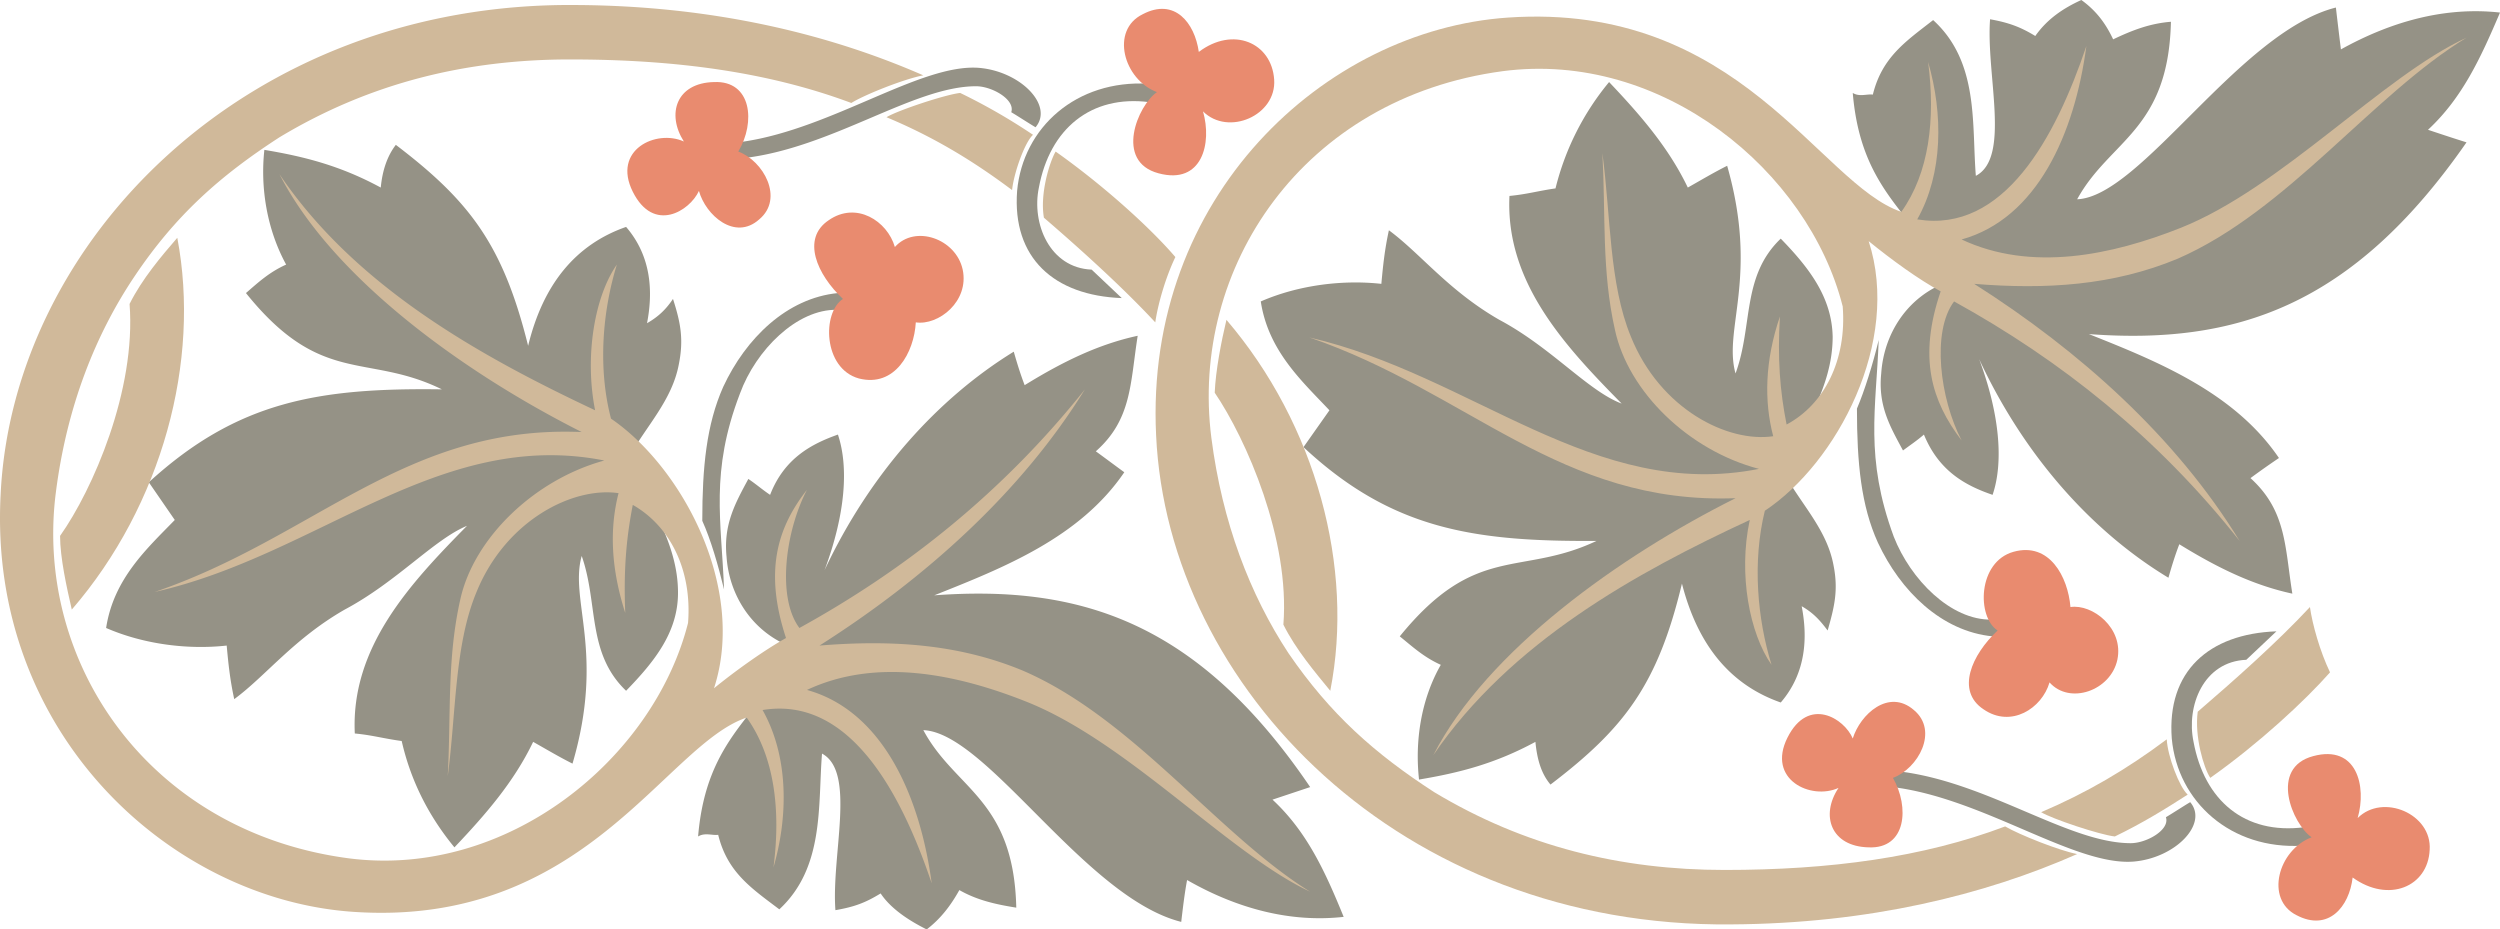<svg height="106.56" viewBox="0 0 214.973 79.92" width="286.631" xmlns="http://www.w3.org/2000/svg"><path style="fill:#959286" d="M258.974 436.713c-3.672-1.296-5.616-4.608-5.832-7.848-.288-2.808.792-4.68 1.872-6.696.648.432 1.224.936 1.872 1.368 1.224-3.168 3.6-4.392 5.832-5.184.936 2.808.648 6.84-1.152 11.664 3.888-8.28 9.72-14.76 16.272-18.792.288 1.008.576 1.944.936 2.88 3.384-2.088 6.408-3.528 9.72-4.248-.648 4.104-.504 7.2-3.6 9.936.792.576 1.656 1.224 2.448 1.8-3.816 5.616-10.368 8.208-16.344 10.584 12.672-.936 22.752 2.376 32.328 16.488l-3.24 1.08c2.952 2.736 4.536 6.192 6.12 10.08-4.464.504-9.072-.648-13.464-3.168-.216 1.152-.36 2.376-.504 3.6-8.28-2.088-16.704-16.272-22.176-16.488 2.736 5.112 7.776 5.904 7.992 15.264-1.8-.288-3.384-.648-4.896-1.512-.72 1.296-1.584 2.448-2.808 3.384-1.584-.792-3.096-1.8-3.96-3.096-1.296.792-2.232 1.152-3.888 1.44-.36-4.752 1.8-11.88-1.152-13.464-.36 4.464.216 9.792-3.672 13.392-2.376-1.8-4.464-3.168-5.256-6.408-.504.072-1.152-.216-1.728.144.72-8.64 5.4-10.368 8.28-16.2zm99.288-31.536c-3.672 1.296-5.616 4.608-5.832 7.92-.288 2.808.792 4.608 1.872 6.624.576-.432 1.224-.864 1.8-1.368 1.296 3.168 3.6 4.392 5.904 5.184.936-2.736.648-6.84-1.152-11.664 3.888 8.352 9.72 14.832 16.272 18.792.288-1.008.576-1.944.936-2.88 3.384 2.088 6.408 3.528 9.72 4.248-.648-4.032-.504-7.128-3.6-9.936a72.073 72.073 0 0 1 2.448-1.728c-3.816-5.616-10.368-8.28-16.344-10.656 12.6.936 22.68-2.376 32.472-16.488-1.152-.36-2.232-.72-3.312-1.08 2.952-2.736 4.536-6.192 6.192-10.08-4.536-.504-9.144.648-13.68 3.168a510.729 510.729 0 0 1-.432-3.6c-8.28 2.088-16.776 16.272-22.248 16.488 2.808-5.112 7.848-5.904 8.064-15.264-1.8.144-3.312.72-4.968 1.512-.648-1.368-1.44-2.448-2.736-3.384-1.584.72-2.952 1.656-3.96 3.096-1.296-.792-2.304-1.152-3.888-1.44-.36 4.752 1.8 11.88-1.224 13.464-.36-4.464.288-9.792-3.672-13.392-2.304 1.8-4.392 3.168-5.184 6.408-.504-.072-1.152.216-1.728-.144.72 8.64 5.4 10.368 8.28 16.2zM244.79 420.225c1.44-2.592 3.672-4.824 4.248-7.92.432-2.16.144-3.6-.504-5.616-.576.864-1.224 1.512-2.232 2.088.504-2.592.432-5.688-1.8-8.28-4.32 1.512-7.128 4.896-8.424 10.224-2.16-8.712-5.04-12.456-11.376-17.28-.72.936-1.152 2.16-1.296 3.672-3.456-1.872-6.552-2.664-10.008-3.24-.36 3.24.216 6.84 1.872 9.864-1.44.648-2.376 1.512-3.456 2.448 6.48 8.064 10.368 5.112 16.848 8.28-10.584-.144-17.568 1.008-25.2 7.992l2.232 3.24c-2.376 2.448-5.256 5.04-5.904 9.288 3.312 1.44 7.128 1.872 10.368 1.512.144 1.584.288 2.952.648 4.608 2.736-2.016 5.112-5.184 9.504-7.704 4.464-2.376 7.704-6.048 10.512-7.2-4.896 4.968-10.008 10.44-9.648 17.856 1.512.144 2.448.432 4.032.648.72 3.168 2.16 6.264 4.536 9.144 2.664-2.808 5.112-5.616 6.768-9.072 1.152.648 2.232 1.296 3.384 1.872 2.808-9.576-.288-14.04.792-17.856 1.44 4.104.432 8.352 3.816 11.592 2.448-2.52 4.464-5.04 4.464-8.424 0-4.392-2.664-7.776-4.176-11.736zm99.288 1.44c1.44 2.664 3.672 4.824 4.248 7.92.432 2.16.072 3.6-.504 5.616-.648-.864-1.224-1.512-2.232-2.088.504 2.592.432 5.688-1.8 8.28-4.32-1.512-7.128-4.896-8.496-10.224-2.088 8.712-4.968 12.456-11.304 17.28-.792-.936-1.152-2.16-1.296-3.672-3.456 1.872-6.552 2.664-10.008 3.24-.36-3.24.144-6.84 1.872-9.864-1.44-.648-2.376-1.512-3.528-2.448 6.552-8.064 10.368-5.112 16.92-8.208-10.584.072-17.64-1.008-25.2-8.064l2.232-3.168c-2.376-2.52-5.256-5.112-5.904-9.36 3.312-1.44 7.128-1.872 10.368-1.512.144-1.584.288-2.952.648-4.608 2.736 2.016 5.112 5.184 9.504 7.704 4.464 2.376 7.632 6.12 10.512 7.2-4.896-4.968-10.008-10.44-9.648-17.856 1.512-.144 2.448-.432 3.96-.648a22.898 22.898 0 0 1 4.608-9.144c2.664 2.808 5.112 5.616 6.768 9.072 1.152-.648 2.232-1.296 3.384-1.872 2.736 9.576-.36 14.04.72 17.856 1.512-4.104.504-8.352 3.888-11.592 2.448 2.52 4.392 5.04 4.464 8.424 0 4.464-2.664 7.848-4.176 11.736zm-89.568-27.072c7.704-.864 14.688-6.192 20.088-6.192 1.368 0 3.384 1.152 3.024 2.232.72.432 1.368.864 2.088 1.296 1.584-1.872-1.296-4.824-4.896-5.112-4.968-.36-12.528 5.184-20.16 6.336-.792.072-1.08 1.584-.144 1.44zm99.288 52.704c7.704.864 14.688 6.192 20.088 6.192 1.368 0 3.384-1.152 3.024-2.232.72-.432 1.368-.864 2.088-1.296 1.584 1.872-1.296 4.824-4.896 5.112-4.968.36-12.528-5.184-20.16-6.336-.792-.072-1.152-1.584-.144-1.44z" transform="translate(-190.665 -380.985)"/><path style="fill:#959286" d="M289.502 389.769c-5.04-.648-8.568 2.304-9.504 7.344-.648 3.096.936 6.912 4.536 7.056l2.592 2.448c-5.832-.216-9.432-3.456-9-9.216.504-5.472 5.112-9.576 11.304-9.216 1.296.072 1.584 1.8.072 1.584zm99.288 62.351c-5.112.649-8.568-2.303-9.504-7.343-.648-3.096.864-6.912 4.536-7.056l2.592-2.448c-5.832.216-9.432 3.456-9 9.216.504 5.472 5.112 9.576 11.232 9.216 1.368-.072 1.656-1.8.144-1.584zm-126.072-45.935c-4.392.432-7.92 3.888-9.864 8.064-1.44 3.24-1.8 6.912-1.8 11.52.72 1.584 1.368 3.816 1.872 5.904-.216-5.904-1.224-10.08 1.368-16.848 1.368-3.744 4.896-7.272 8.352-7.2 1.296.072 1.152-1.512.072-1.44zm99.288 29.52c-4.392-.432-7.92-3.888-9.864-8.064-1.44-3.168-1.8-6.84-1.8-11.52.648-1.512 1.368-3.816 1.872-5.904-.216 5.904-1.224 10.08 1.296 16.92 1.44 3.672 4.896 7.2 8.424 7.128 1.224-.072 1.152 1.512.072 1.44z" transform="translate(-190.665 -380.985)"/><path style="fill:#e98b6f" d="M254.15 394.017c1.512-2.52 1.152-6.12-2.088-5.976-3.24.072-4.104 2.736-2.592 5.112-2.376-1.08-6.192.72-4.392 4.32 1.8 3.6 4.896 1.656 5.688-.072.576 2.088 3.096 4.32 5.184 2.448 2.16-1.8.36-5.04-1.8-5.832zm99.288 53.856c1.44 2.52 1.152 6.12-2.088 5.976-3.24-.072-4.176-2.736-2.592-5.112-2.376 1.08-6.192-.72-4.392-4.32 1.8-3.6 4.896-1.656 5.616.072.648-2.088 3.096-4.32 5.256-2.448 2.16 1.8.36 5.04-1.8 5.832zm-63.288-58.968c-2.88-1.08-4.032-5.328-1.224-6.696 2.736-1.44 4.464.72 4.824 3.24 2.952-2.232 6.264-.792 6.48 2.376.216 3.096-3.96 4.896-6.12 2.736.792 2.736-.072 6.336-3.816 5.328-3.816-1.008-1.8-5.832-.144-6.984zm99.288 64.08c-2.88 1.08-4.032 5.328-1.296 6.696 2.736 1.44 4.536-.72 4.824-3.24 3.096 2.232 6.48.792 6.624-2.376.216-3.096-4.032-4.896-6.192-2.736.792-2.736-.072-6.336-3.816-5.328-3.816 1.008-1.8 5.832-.144 6.984zM263.15 406.689c-1.8 1.152-1.728 5.976 1.368 6.84 3.096.792 4.752-2.232 4.896-4.824 1.944.288 4.608-1.8 4.032-4.536-.576-2.664-4.104-3.888-5.832-1.944-.648-2.232-3.312-3.96-5.688-2.304-2.376 1.584-1.008 4.68 1.224 6.768zm99.288 28.511c-1.8-1.151-1.728-5.903 1.368-6.767 3.096-.864 4.68 2.16 4.896 4.752 1.872-.288 4.608 1.8 4.032 4.536-.576 2.664-4.104 3.888-5.832 1.944-.648 2.232-3.312 3.96-5.688 2.304-2.376-1.584-1.008-4.68 1.224-6.768z" transform="translate(-190.665 -380.985)"/><path style="fill:#d0b99a" d="M270.062 387.465c-8.064-3.528-18-5.976-29.808-6.048-28.44-.288-48.528 20.376-49.536 42.12-1.08 20.448 14.544 34.776 30.312 35.856 19.944 1.368 26.784-14.328 33.84-16.704 2.376 3.312 2.952 7.92 2.304 12.888 1.296-4.464 1.296-9.576-.936-13.536 7.416-1.224 11.88 6.984 14.544 14.904-1.008-7.56-4.248-14.832-10.728-16.632 5.976-2.808 12.888-1.368 18.864 1.008 8.712 3.456 17.352 13.032 24.408 16.344-7.92-4.896-15.192-14.904-24.696-19.008-5.544-2.304-11.304-2.664-17.496-2.16 9.072-5.76 17.352-13.176 22.824-22.032-7.056 8.856-15.408 15.48-24.552 20.52-1.944-2.592-1.224-8.28.648-11.88-2.592 3.312-3.672 7.056-1.8 12.744-1.8 1.008-4.248 2.736-6.192 4.32 2.808-8.64-2.736-19.008-8.856-23.184-1.152-4.392-.72-9.288.504-13.248-1.872 2.664-2.808 7.776-1.872 12.528-9.792-4.608-20.592-10.584-27.144-20.304 4.608 9 15.984 17.136 25.992 22.176-15.12-.648-22.968 9.072-36.72 13.752 14.04-3.168 24.48-14.112 38.664-11.304-6.048 1.656-11.232 6.696-12.384 11.952-1.152 5.112-.792 9.864-1.08 15.192.72-5.4.576-11.232 2.448-15.768 2.52-6.264 8.352-9.144 12.24-8.568-.792 3.096-.648 6.48.576 10.296-.144-3.6.072-6.336.648-9.288 3.168 1.8 5.112 5.544 4.752 10.152-2.952 11.664-15.552 22.032-29.232 20.232-17.208-2.304-27-16.92-25.128-31.464.936-7.344 3.384-13.536 6.768-18.576 3.528-5.256 7.344-8.64 12.456-11.952 7.776-4.68 16.056-6.696 24.984-6.696 9.072 0 17.064 1.08 24.192 3.744 1.152-.72 4.608-2.088 6.192-2.376zm-3.168 3.6c3.96 1.656 7.344 3.672 10.8 6.264.144-1.44 1.08-4.104 1.8-4.752a51.171 51.171 0 0 0-6.264-3.6c-1.296.144-5.4 1.512-6.336 2.088zm14.544 2.952c-.504.864-1.368 3.6-1.008 5.688 3.096 2.664 6.768 5.976 9.576 9 .216-1.512.864-3.816 1.728-5.616-2.088-2.448-6.12-6.12-10.296-9.072z" transform="translate(-190.665 -380.985)"/><path style="fill:#d0b99a" d="M369.278 454.425c-7.992 3.528-17.928 5.976-29.736 6.048-28.44.288-48.456-20.376-49.464-42.048-1.008-20.52 14.472-34.848 30.24-35.928 19.944-1.368 26.784 14.328 33.84 16.704 2.376-3.312 2.952-7.92 2.304-12.888 1.296 4.464 1.296 9.576-.936 13.536 7.416 1.224 11.88-6.984 14.544-14.904-1.008 7.56-4.248 14.832-10.728 16.632 5.976 2.808 12.888 1.368 18.864-1.008 8.64-3.456 17.352-13.032 24.552-16.344-8.064 4.896-15.408 14.904-24.84 19.008-5.544 2.304-11.304 2.664-17.496 2.16 9.072 5.76 17.352 13.176 22.824 22.104-7.056-8.928-15.408-15.552-24.552-20.592-1.944 2.592-1.224 8.352.648 11.952-2.592-3.384-3.744-7.128-1.8-12.816-1.872-1.008-4.248-2.736-6.192-4.32 2.808 8.64-2.736 19.08-8.928 23.184-1.08 4.392-.648 9.288.576 13.248-1.872-2.664-2.88-7.776-1.872-12.456-9.792 4.536-20.592 10.512-27.216 20.232 4.608-9 16.056-17.136 25.992-22.104-15.048.576-22.968-9.144-36.648-13.824 14.04 3.24 24.48 14.112 38.664 11.304-6.048-1.584-11.232-6.624-12.384-11.952-1.152-5.112-.792-9.864-1.08-15.192.72 5.4.576 11.232 2.448 15.768 2.52 6.264 8.352 9.144 12.24 8.568-.792-3.024-.72-6.48.576-10.296-.216 3.6 0 6.408.576 9.288 3.24-1.728 5.184-5.544 4.824-10.152-2.952-11.664-15.552-22.032-29.232-20.232-17.208 2.304-26.928 16.92-25.056 31.536.936 7.272 3.312 13.464 6.624 18.504 3.6 5.256 7.416 8.64 12.528 11.952 7.776 4.68 16.056 6.696 24.984 6.696 9.072 0 17.064-1.08 24.12-3.744 1.224.72 4.68 2.088 6.192 2.376zm-3.096-3.6c3.888-1.656 7.344-3.672 10.8-6.264.072 1.44 1.08 4.104 1.8 4.752-2.016 1.296-3.888 2.448-6.264 3.6-1.296-.144-5.4-1.512-6.336-2.088zm14.544-2.952c-.576-.864-1.368-3.6-1.08-5.688 3.096-2.664 6.84-5.976 9.648-9 .216 1.512.864 3.816 1.728 5.616-2.16 2.448-6.12 6.12-10.296 9.072zm-174.816-46.44c-1.368 1.584-3.024 3.528-4.104 5.688.576 7.416-3.168 15.984-5.976 19.944 0 1.872.576 4.464 1.008 6.336 7.776-9 11.088-21.384 9.072-31.968z" transform="translate(-190.665 -380.985)"/><path style="fill:#d0b99a" d="M305.054 440.385c-1.296-1.584-2.952-3.528-4.032-5.688.576-7.344-3.168-15.912-5.904-19.944.072-1.872.576-4.464 1.008-6.264 7.704 9 11.016 21.312 8.928 31.896z" transform="translate(-190.665 -380.985)"/></svg>
